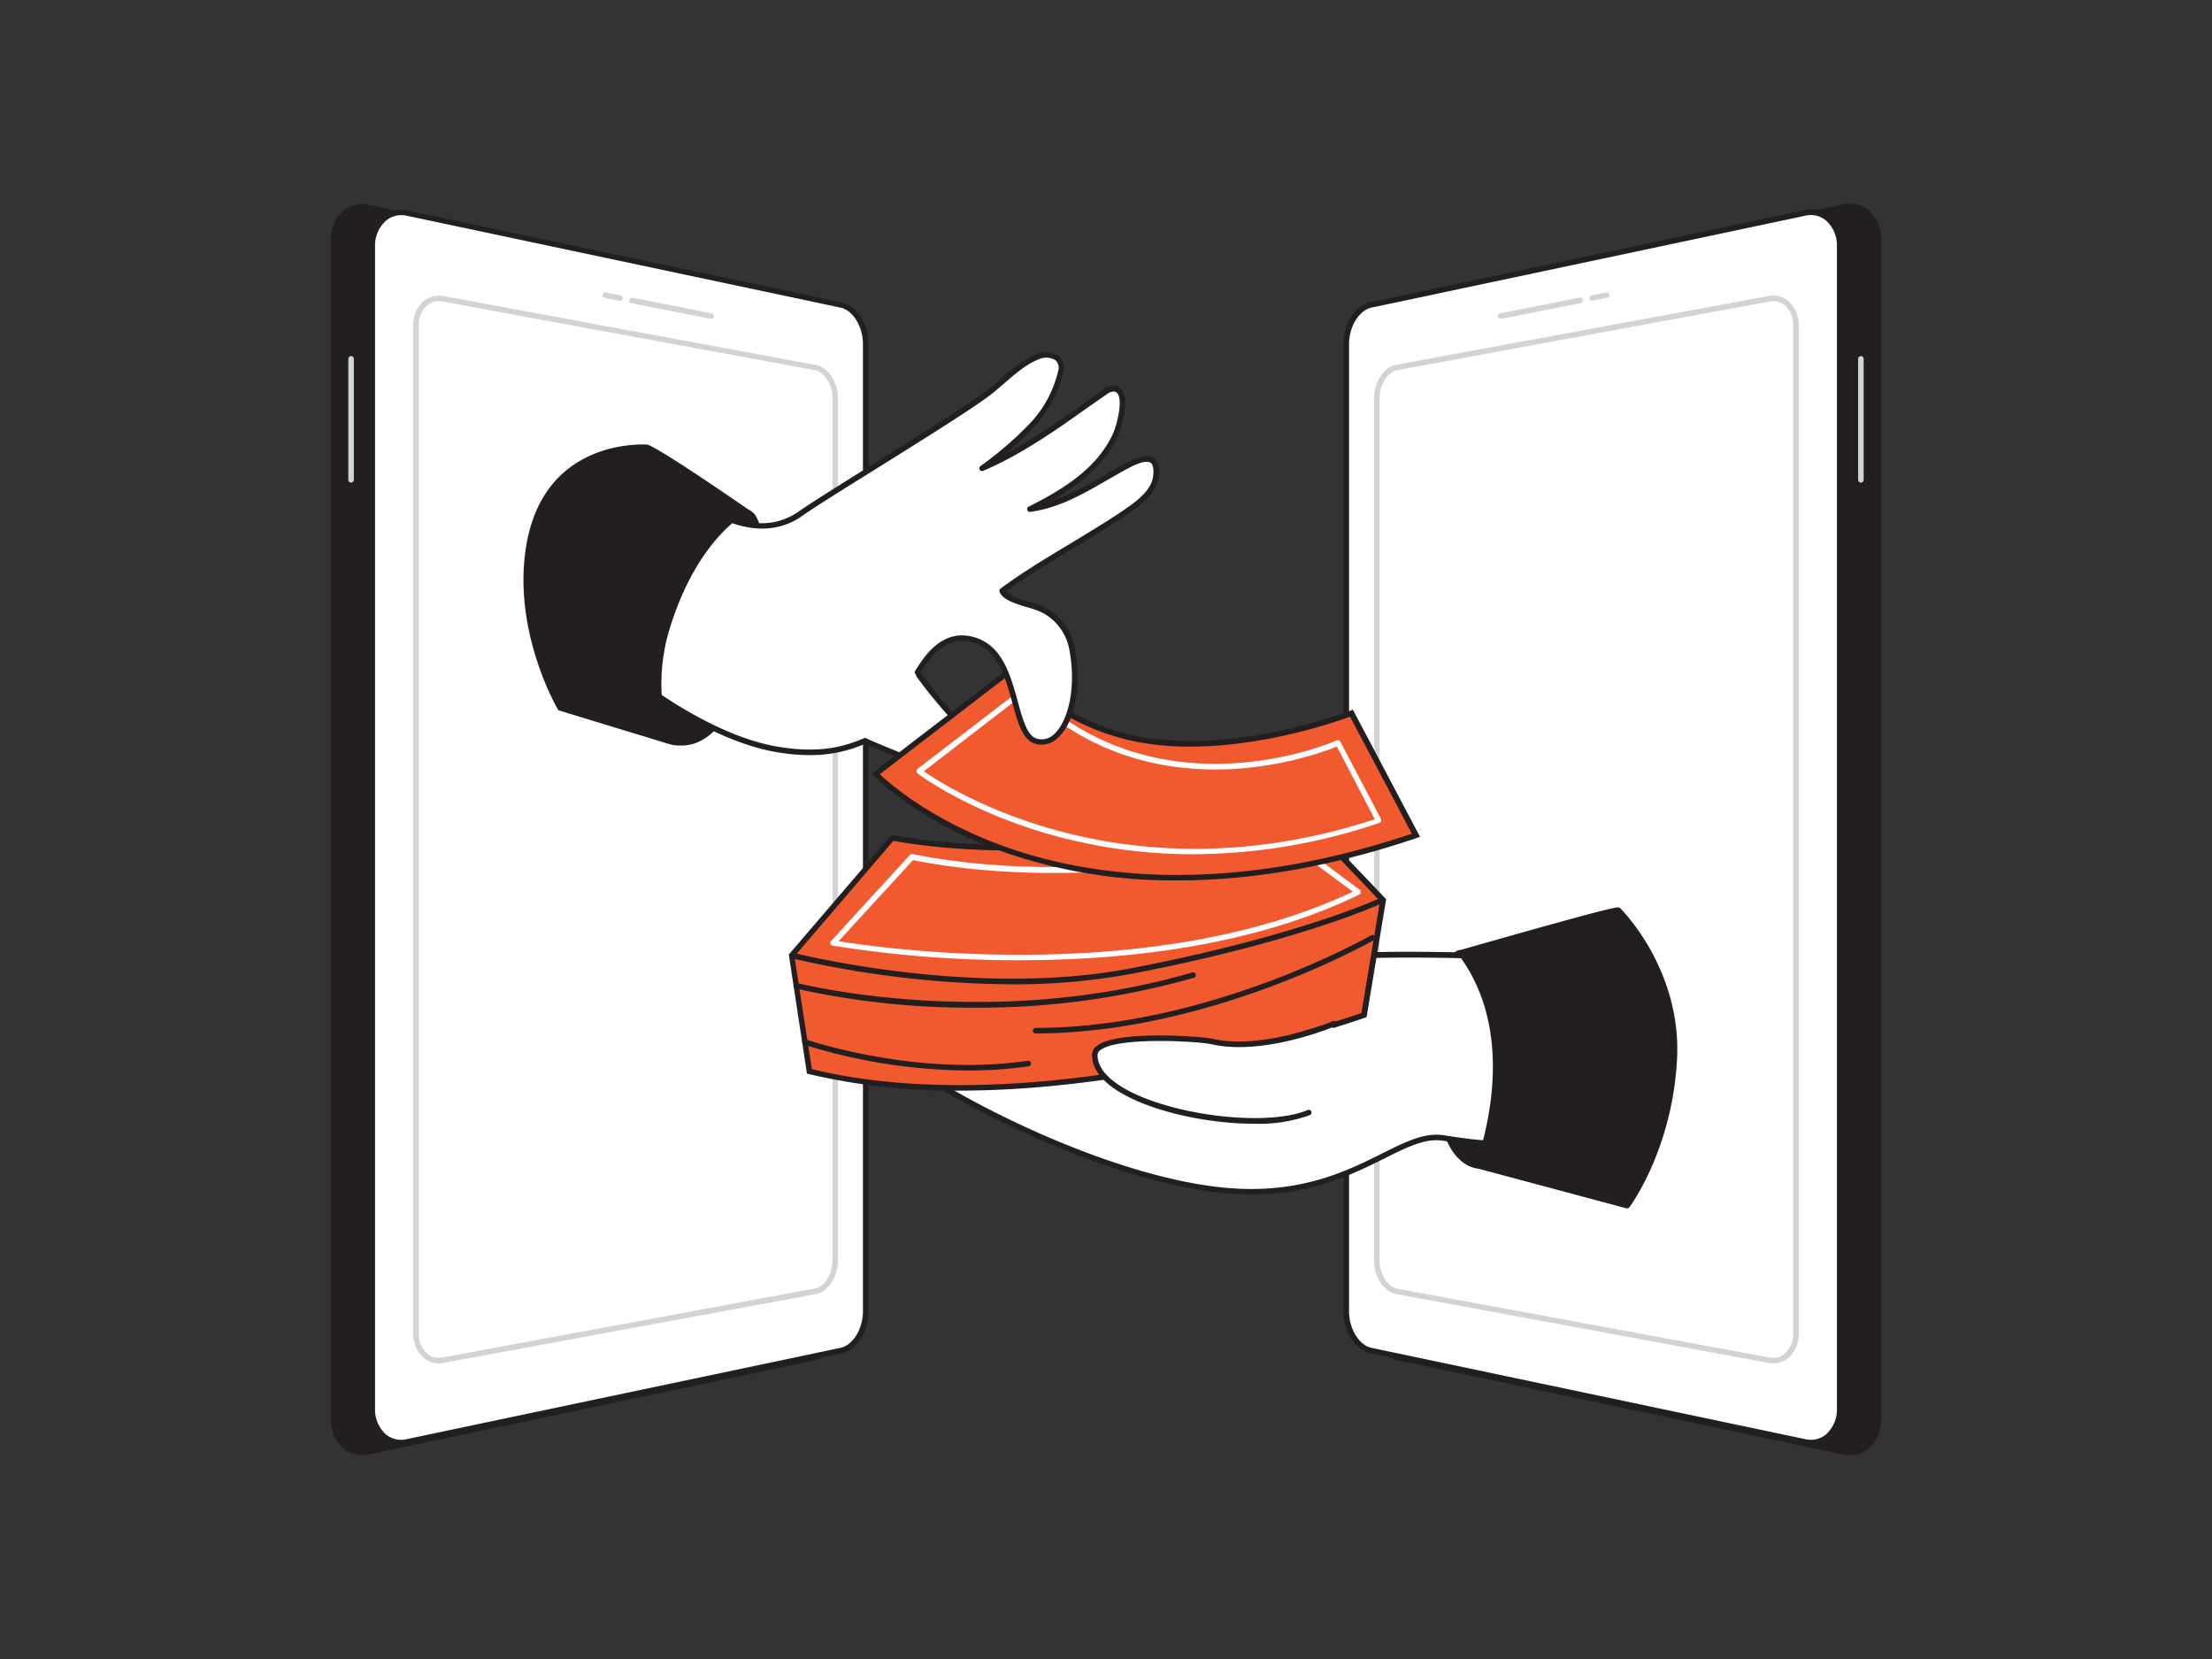 <svg xmlns="http://www.w3.org/2000/svg" viewBox="0 0 400 300"><rect x="0" y="0" width="400" height="300" fill="#333333" stroke="none"/><g data-name="#251_money_transfer_flatline"><path d="m66.68 262.57 80.43-17c2.52-.53 4.54-3.75 4.54-7.19V61.58c0-3.44-2-6.65-4.54-7.19l-80.43-17c-3.54-.75-6.44 2-6.44 6.13v212.92c0 4.14 2.9 6.88 6.44 6.13Z" fill="#231f20"/><path d="M65.53 263.14a5.29 5.29 0 0 1-3.37-1.14 7 7 0 0 1-2.36-5.51V43.56a7 7 0 0 1 2.36-5.51 5.39 5.39 0 0 1 4.61-1L147.2 54c2.74.58 4.89 3.93 4.89 7.62V238.4c0 3.69-2.15 7-4.89 7.62L66.77 263a5.89 5.89 0 0 1-1.24.14Zm1.06-1 .09.43-.09-.43 80.43-17c2.31-.49 4.19-3.52 4.19-6.76V61.58c0-3.24-1.88-6.27-4.19-6.76l-80.43-17a4.56 4.56 0 0 0-3.88.88 6.12 6.12 0 0 0-2 4.82v212.92a6.1 6.1 0 0 0 2 4.82 4.56 4.56 0 0 0 3.88.88Z" fill="#231f20"/><path d="m73.61 260.74 78.5-16.52c2.47-.52 4.45-3.69 4.45-7.1V62.24c0-3.4-2-6.58-4.45-7.1l-78.5-16.62c-3.45-.73-6.28 2-6.28 6.07v210.08c0 4.08 2.83 6.8 6.28 6.07Z" fill="#fff"/><path d="M72.51 261.36a5.22 5.22 0 0 1-3.32-1.17 7 7 0 0 1-2.36-5.52V44.59a7 7 0 0 1 2.36-5.52 5.31 5.31 0 0 1 4.52-1l78.51 16.62c2.71.57 4.84 3.91 4.84 7.59v174.84c0 3.69-2.13 7-4.84 7.59l-78.51 16.52a5.58 5.58 0 0 1-1.2.13Zm1.1-.62ZM72.51 38.9a4.25 4.25 0 0 0-2.69 1 6 6 0 0 0-2 4.74v210.03a6 6 0 0 0 2 4.74 4.29 4.29 0 0 0 3.68.84l78.5-16.52c2.23-.47 4.05-3.43 4.05-6.61V62.24c0-3.18-1.82-6.14-4.05-6.61L73.5 39a4.84 4.84 0 0 0-.99-.1Z" fill="#231f20"/><path d="M79.33 246.54a4.24 4.24 0 0 1-2.72-1 5.75 5.75 0 0 1-1.89-4.48V58.92a5.75 5.75 0 0 1 1.89-4.48 4.26 4.26 0 0 1 3.55-.91L147.53 66c2.25.42 4 3.1 4 6.11v155.8c0 3-1.77 5.69-4 6.11l-67.37 12.44a4 4 0 0 1-.83.08Zm0-192.09a3.19 3.19 0 0 0-2.07.76 4.76 4.76 0 0 0-1.53 3.71v182.16a4.76 4.76 0 0 0 1.53 3.71 3.21 3.21 0 0 0 2.73.69L147.35 233c1.76-.33 3.2-2.63 3.2-5.13V72.07c0-2.5-1.44-4.8-3.2-5.13L80 54.52a3.09 3.09 0 0 0-.68-.07Zm49.28 3.2h-.1l-14.33-2.82a.51.51 0 0 1 .2-1l14.32 2.83a.5.5 0 0 1 .4.58.51.51 0 0 1-.49.41Zm-16.53-3.26H112l-2.62-.51a.51.51 0 0 1-.4-.59.49.49 0 0 1 .59-.39l2.62.51a.5.5 0 0 1 .39.59.49.49 0 0 1-.5.39ZM63.49 87.27a.5.5 0 0 1-.5-.5V64.89a.5.5 0 0 1 .5-.5.51.51 0 0 1 .5.5v21.88a.51.51 0 0 1-.5.5Z" fill="#d1d3d4"/><path d="m333.32 262.57-80.43-17c-2.52-.53-4.54-3.75-4.54-7.19V61.58c0-3.44 2-6.65 4.54-7.19l80.43-17c3.54-.75 6.44 2 6.44 6.13v212.92c0 4.14-2.9 6.88-6.44 6.13Z" fill="#231f20"/><path d="M334.47 263.14a5.89 5.89 0 0 1-1.24-.14l-80.43-17c-2.74-.58-4.89-3.93-4.89-7.62V61.58c0-3.69 2.15-7 4.89-7.62l80.43-17a5.39 5.39 0 0 1 4.61 1 7 7 0 0 1 2.36 5.51v212.97a7 7 0 0 1-2.36 5.51 5.29 5.29 0 0 1-3.37 1.19Zm-1.06-1a4.56 4.56 0 0 0 3.88-.88 6.1 6.1 0 0 0 2-4.82V43.56a6.12 6.12 0 0 0-2-4.82 4.56 4.56 0 0 0-3.88-.88L253 54.82c-2.31.49-4.19 3.52-4.19 6.76V238.4c0 3.24 1.88 6.27 4.19 6.76Z" fill="#231f20"/><path d="m326.39 260.74-78.5-16.52c-2.47-.52-4.45-3.69-4.45-7.1V62.24c0-3.4 2-6.58 4.45-7.1l78.5-16.62c3.45-.73 6.28 2 6.28 6.07v210.08c0 4.08-2.83 6.8-6.28 6.07Z" fill="#fff"/><path d="M327.49 261.36a5.58 5.58 0 0 1-1.2-.13l-78.51-16.52c-2.71-.57-4.84-3.9-4.84-7.59V62.24c0-3.68 2.13-7 4.84-7.59L326.29 38a5.3 5.3 0 0 1 4.52 1 7 7 0 0 1 2.36 5.52v210.15a7 7 0 0 1-2.36 5.52 5.22 5.22 0 0 1-3.32 1.17Zm-1-1.11a4.29 4.29 0 0 0 3.68-.84 6 6 0 0 0 2-4.74V44.59a6 6 0 0 0-2-4.74 4.29 4.29 0 0 0-3.67-.85L248 55.63c-2.23.47-4.05 3.43-4.05 6.61v174.88c0 3.18 1.82 6.14 4.05 6.61Z" fill="#231f20"/><path d="M320.67 246.54a4 4 0 0 1-.83-.08L252.47 234c-2.25-.42-4-3.1-4-6.11V72.07c0-3 1.77-5.69 4-6.11l67.37-12.43a4.26 4.26 0 0 1 3.55.91 5.75 5.75 0 0 1 1.89 4.48v182.16a5.75 5.75 0 0 1-1.89 4.48 4.24 4.24 0 0 1-2.72.98Zm-68-179.6c-1.76.33-3.2 2.63-3.2 5.13v155.84c0 2.5 1.44 4.8 3.2 5.13L320 245.48a3.22 3.22 0 0 0 2.73-.69 4.76 4.76 0 0 0 1.53-3.71V58.92a4.76 4.76 0 0 0-1.53-3.71 3.22 3.22 0 0 0-2.73-.69l-67.35 12.42Zm-.09-.49Zm18.81-8.8a.51.51 0 0 1-.49-.41.5.5 0 0 1 .4-.58l14.32-2.83a.51.51 0 0 1 .2 1l-14.33 2.82Zm16.53-3.26a.49.49 0 0 1-.49-.4.5.5 0 0 1 .39-.59l2.62-.51a.49.49 0 0 1 .59.39.51.51 0 0 1-.4.59l-2.62.51Zm48.59 32.88a.51.51 0 0 1-.5-.5V64.89a.51.51 0 0 1 .5-.5.5.5 0 0 1 .5.5v21.88a.5.5 0 0 1-.5.5Z" fill="#d1d3d4"/><path d="M267.19 210.83s-5.81-.18-6.88-12.14 1.12-26.27 3.66-26.46 10.09 16.48 9.2 22.72 1.83 16.24-5.98 15.88Z" fill="#231f20"/><path d="M267.57 211.28h-.4c-.32 0-6.21-.4-7.3-12.54-.93-10.39.56-23.42 3-26.31a1.59 1.59 0 0 1 1.06-.63 2.28 2.28 0 0 1 1.65.94c3.29 3.53 8.79 16.81 8 22.28a37.85 37.85 0 0 0-.21 5.21c0 3.81 0 7.75-2.07 9.75a5.22 5.22 0 0 1-3.73 1.3ZM264 172.67a.84.84 0 0 0-.46.32c-2.07 2.45-3.77 14.77-2.8 25.66 1 11.36 6.4 11.74 6.45 11.74a4.52 4.52 0 0 0 3.5-1.06c1.81-1.74 1.8-5.49 1.8-9.11a38.26 38.26 0 0 1 .22-5.33c.74-5.16-4.67-18.22-7.79-21.55-.55-.62-.83-.67-.92-.67ZM120.74 134s7.35 3.21 12.06-8.66 7-31.61 2.08-33-26.39 24.31-14.14 41.66Z" fill="#231f20"/><path d="M123 134.82a6.62 6.62 0 0 1-2.46-.43.52.52 0 0 1-.18-.15C113.1 123.93 117.5 110.3 124 101c4.11-5.85 8.71-9.66 11-9a3.15 3.15 0 0 1 1.93 1.8c2.74 5.5.21 21.86-3.71 31.74-1.82 4.58-4.24 7.52-7.19 8.74a7.78 7.78 0 0 1-3.03.54Zm-2-1.2a6.77 6.77 0 0 0 4.68-.23c2.72-1.13 5-3.9 6.69-8.24 4.22-10.62 6.11-26.27 3.74-31a2.3 2.3 0 0 0-1.37-1.35c-1.57-.42-5.84 2.76-10 8.69-6.32 9.03-10.62 22.21-3.74 32.13Z" fill="#231f20"/><path d="M279.13 173.26c-1.2 0-41.4-2.46-51.44 2s-30.12 7.63-38.55 7.63-27.71-5.66-30.14-2.89 2.31 6.83 3.56 10.44S195 211.77 219.17 215s33.12-10.6 41.86-9.24c15 2.34 8.83-.4 8.83-.4Z" fill="#fff"/><path d="M226.26 216a53.83 53.83 0 0 1-7.15-.49c-24.32-3.23-55.71-21.11-57-24.83a18.24 18.24 0 0 0-2-3.6c-1.64-2.55-3.34-5.18-1.49-7.33 1.51-1.76 7.37-.87 16.86.82 5.05.89 10.27 1.82 13.64 1.82 8.5 0 28.35-3.19 38.35-7.59 6-2.64 23.37-3.35 50.26-2.07l1.38.07h.67l-9.34 32.31c.89.46 1.27.94 1.13 1.42s-.39 1.34-10.64-.25c-3.16-.5-6.43 1.13-10.56 3.2-5.64 2.79-13.05 6.52-24.11 6.52Zm-64.09-36.22c-1.4 0-2.39.18-2.77.62-1.36 1.59.06 3.8 1.57 6.13a19.3 19.3 0 0 1 2.09 3.83c1 3 31.75 20.92 56.18 24.16 14.85 2 24-2.6 30.7-5.94 4.3-2.14 7.69-3.83 11.16-3.29 6.22 1 8.44 1 9.23.91a4.67 4.67 0 0 0-.67-.36l-.4-.18 9.21-31.89h-.77c-26.35-1.26-44-.55-49.81 2-10.11 4.45-30.17 7.67-38.75 7.67-3.46 0-8.73-.93-13.82-1.84-4.77-.94-9.99-1.86-13.15-1.86Z" fill="#231f20"/><path d="M246.63 183.55s-57.44 20.79-100.27 10.19l-3.19-21 18.24-21.27s37.49 7.9 69.29-9.06l19.38 20.33Z" fill="#f15a2f"/><path d="M173.48 197.22a113.94 113.94 0 0 1-27.24-3l-.32-.08-3.28-21.53 18.58-21.67.29.06c.37.08 37.69 7.67 69-9l.33-.18 19.82 20.79-3.54 21.32-.28.1c-.5.16-37.04 13.19-73.36 13.19Zm-26.67-3.89c40.64 9.89 95-8.63 99.38-10.15l3.36-20.25-19-19.88c-30 15.84-65.43 9.67-69 9l-17.9 20.89Z" fill="#231f20"/><path d="M183.09 178a181.39 181.39 0 0 1-40.09-4.75l.25-1c.33.09 32.8 8.33 61.32 2.84 30.65-5.91 45.11-12.74 45.26-12.81l.43.9c-.14.07-14.7 6.95-45.5 12.89a116 116 0 0 1-21.67 1.93Z" fill="#231f20"/><path d="M184.4 173.64a210.64 210.64 0 0 1-33.84-2.64.51.51 0 0 1-.39-.33.49.49 0 0 1 .11-.5l14.27-15.58a.52.52 0 0 1 .47-.15c32.18 6.47 68.09-2.45 68.45-2.54a.48.48 0 0 1 .42.08l12 8.93a.49.49 0 0 1 .2.45.47.47 0 0 1-.28.4c-19.49 9.47-42.76 11.88-61.41 11.88Zm-32.76-3.44c7.23 1.18 56.49 8.29 93-8.95L233.48 153c-3.14.76-37.41 8.69-68.38 2.54Zm89.57 14.93s-12.76 5.35-22 3.21c-2.32-.54-21.14-1.82-21.2 2.41-.12 9.37 28.52 14.72 38.69 10.44" fill="#fff"/><path d="M226.79 203.21c-8.74 0-19.39-2.38-25.11-6.23-2.82-1.9-4.23-4-4.21-6.24a2.08 2.08 0 0 1 .9-1.63c3.64-2.86 19-1.7 20.92-1.26 9 2.08 21.61-3.13 21.73-3.19a.5.5 0 1 1 .39.93c-.53.22-13 5.38-22.35 3.24-2.24-.52-16.93-1.4-20.08 1.07a1.14 1.14 0 0 0-.51.85c0 1.89 1.25 3.7 3.77 5.4 7.95 5.35 26.5 7.83 34.23 4.58a.49.49 0 0 1 .65.27.5.5 0 0 1-.26.65 27.17 27.17 0 0 1-10.07 1.56Z" fill="#231f20"/><path d="M152.21 132.1s32.23 15.08 35.06 8.8c-12.46-4.85-23.67-22.56-23.67-22.56" fill="#fff"/><path d="M183.53 142.92c-9.25 0-30.53-9.9-31.53-10.37l.43-.9c.26.12 26.68 12.42 33.27 10a2.27 2.27 0 0 0 .81-.49c-12.22-5.14-22.88-21.8-23.33-22.52l.84-.54c.11.18 11.27 17.63 23.43 22.37l.49.19-.22.48a2.77 2.77 0 0 1-1.67 1.45 7.38 7.38 0 0 1-2.52.33Z" fill="#231f20"/><path d="m184.18 120.13-25.84 19.81S190.19 173.44 256 151l-11.63-22s-22.83 9-41.27 4.08c-14.95-4.03-18.92-12.95-18.92-12.95Z" fill="#f15a2f"/><path d="M212.91 159.21a93.59 93.59 0 0 1-30.58-4.85c-16.12-5.55-24.27-14-24.35-14.07l-.38-.41 26.78-20.53.26.57c0 .09 4.08 8.76 18.59 12.64 18.08 4.83 40.73-4 41-4.06l.41-.17 12.15 23-.56.19c-16.71 5.66-31.16 7.69-43.32 7.69ZM159.1 140c1.8 1.71 9.69 8.66 23.62 13.45 14.61 5 39 8.6 72.59-2.69l-11.18-21.16c-3.21 1.18-24.14 8.48-41.16 3.94-13-3.49-17.81-10.58-19-12.64Z" fill="#231f20"/><path d="M215.92 154.47a94.81 94.81 0 0 1-27-3.85c-14.47-4.29-23-10.72-23-10.78a.51.51 0 0 1-.19-.4.53.53 0 0 1 .19-.4l19.15-14.7a.5.5 0 0 1 .65 0c24 23.69 55.72 9.69 56 9.54a.5.5 0 0 1 .65.23l7.36 14a.51.51 0 0 1 0 .42.48.48 0 0 1-.31.28 105.61 105.61 0 0 1-33.5 5.66Zm-48.86-15c4.46 3.1 36.27 23.52 81.55 8.67L241.74 135c-3.94 1.61-33.54 12.63-56.41-9.62Z" fill="#fff"/><path d="M156.35 134c-4 1.7-8.45 2.84-16 1.54-12.06-2.07-24.51-11.88-24.51-11.88s3.34-21.88 13-31.3c0 0 8.36 5.87 15.9.59 5.34-3.74 28.17-17.45 33.88-21.77 2.76-2.09 5.81-5.44 9.09-6.65 2.17-.8 4.72 0 4.15 2.71a21.45 21.45 0 0 1-5.49 10 63.31 63.31 0 0 1-8.75 7.5c8.1-3.46 15-8.76 22.18-13.78a2.88 2.88 0 0 1 1.61-.68c3.07.06 1 6.92.39 8.32-3 6.49-9.35 10.36-15.48 13.45 6.57-.82 12-4.94 17.74-7.93 2.61-1.37 5.51-2.24 5.05 2-.32 2.9-3.28 5-5.49 6.53-7.22 4.94-15.35 9-22.31 14.22.74 1.92 5.79 2.47 7.68 3.6a10 10 0 0 1 4.91 6.68c1.95 9.86-1.7 18.26-6.41 16.94s-3-15.64-11.07-18.25c-4.59-1.49-7.77 1.45-10.39 5.82" fill="#fff"/><path d="M146.38 136.55a35.7 35.7 0 0 1-6.12-.57c-12-2.07-24.62-11.88-24.74-12a.52.52 0 0 1-.19-.46c.14-.9 3.48-22.16 13.1-31.59a.5.5 0 0 1 .64 0c.08.06 8.16 5.6 15.32.59 2.26-1.59 7.74-5 13.54-8.63 8-5 17-10.65 20.33-13.13.81-.62 1.65-1.34 2.54-2.11 2.11-1.83 4.3-3.73 6.68-4.61a4.14 4.14 0 0 1 4 .4 2.81 2.81 0 0 1 .78 2.89 21.76 21.76 0 0 1-5.61 10.22 47.48 47.48 0 0 1-5.13 4.7 130.77 130.77 0 0 0 14.83-9.56l3.08-2.17a3.54 3.54 0 0 1 1.9-.77 1.91 1.91 0 0 1 1.65.91c1.26 2-.29 7-.81 8.12-2.5 5.46-7.27 9.06-12.46 12a49.17 49.17 0 0 0 9.88-4.78c1.36-.78 2.77-1.6 4.18-2.33s3.59-1.71 4.87-.83c.79.54 1.09 1.61.91 3.27-.36 3.24-3.7 5.53-5.7 6.9-3.17 2.16-6.56 4.2-9.84 6.16-4.08 2.45-8.3 5-12.11 7.78.68.81 2.6 1.4 4.18 1.87a15.11 15.11 0 0 1 3.1 1.17 10.36 10.36 0 0 1 5.15 7c1.35 6.8.14 13.55-3 16.4a4.15 4.15 0 0 1-4.08 1.12c-2.32-.65-3.19-3.79-4.19-7.42-1.21-4.43-2.6-9.45-6.9-10.85-3.74-1.21-6.76.52-9.81 5.6a.51.51 0 0 1-.69.18.51.51 0 0 1-.17-.69c2.07-3.45 5.46-7.83 11-6 4.81 1.56 6.27 6.86 7.56 11.54.92 3.33 1.71 6.22 3.48 6.71a3.17 3.17 0 0 0 3.14-.88c2.4-2.22 4.08-8.25 2.65-15.48a9.45 9.45 0 0 0-4.68-6.35 15.2 15.2 0 0 0-2.88-1.06c-2.19-.66-4.45-1.35-5-2.78a.52.52 0 0 1 .17-.59c3.94-2.93 8.31-5.56 12.54-8.09 3.27-2 6.65-4 9.79-6.14 2.4-1.64 5-3.61 5.27-6.18.1-.85.09-2-.48-2.34-.42-.29-1.43-.37-3.84.89-1.39.73-2.79 1.54-4.14 2.32-4.28 2.47-8.7 5-13.77 5.66a.49.49 0 0 1-.54-.35.5.5 0 0 1 .26-.59c6.21-3.13 12.36-6.9 15.25-13.21.53-1.15 1.83-5.64.87-7.17a.91.91 0 0 0-.82-.44 2.45 2.45 0 0 0-1.31.59L197 73.48c-6 4.26-12.22 8.67-19.2 11.66a.5.5 0 0 1-.5-.86 63.88 63.88 0 0 0 8.68-7.44 20.67 20.67 0 0 0 5.37-9.75 1.87 1.87 0 0 0-.45-1.92 3.18 3.18 0 0 0-3-.22c-2.2.82-4.32 2.65-6.36 4.42-.91.78-1.76 1.52-2.6 2.16-3.31 2.51-12.39 8.18-20.4 13.18-5.79 3.61-11.25 7-13.5 8.6-6.84 4.79-14.4.69-16.11-.36-8.58 8.75-12 27.86-12.48 30.45 1.76 1.33 13.15 9.73 24.06 11.6 7.62 1.31 12.07.05 15.73-1.51a.49.49 0 0 1 .65.27.5.5 0 0 1-.26.65 24.46 24.46 0 0 1-10.25 2.14Z" fill="#231f20"/><path d="M134.88 92.36s-8.92 4.22-14.14 21a34.07 34.07 0 0 0 0 20.64l-19.47-5.93s-8.36-14-5.62-29.59C99 79.2 117 80.86 117 80.86c2.06.52 17.88 11.5 17.88 11.5Z" fill="#231f20"/><path d="M120.74 134.43h-.13l-19.47-5.94a.44.44 0 0 1-.25-.2c-.08-.14-8.41-14.27-5.68-29.89 3.41-19.43 21.66-18 21.85-18 2.13.6 16.44 10.47 18.07 11.6a.42.42 0 0 1 .18.4.43.43 0 0 1-.25.36c-.08 0-8.8 4.37-13.9 20.72a34 34 0 0 0 0 20.35.42.42 0 0 1-.09.45.41.41 0 0 1-.33.15Zm-19.18-6.75 18.5 5.64a35.51 35.51 0 0 1 .26-20.11c4.47-14.34 11.55-19.57 13.72-20.89-4.75-3.29-15.59-10.64-17.13-11-.65-.06-17.56-1.38-20.83 17.25-2.53 14.43 4.62 27.59 5.48 29.11ZM292.6 164.5c-.81-.26-28.36 7.69-28.63 7.73s12.06 12.9 3.22 38.6l27 7.23s7.68-10.19 8.55-26.52-10.14-27.04-10.14-27.04Z" fill="#231f20"/><path d="M294.21 218.5h-.11l-27-7.23a.42.42 0 0 1-.27-.21.43.43 0 0 1 0-.35c2.39-6.94 6.88-24.52-2.92-37.85-.29-.38-.39-.52-.29-.77a.43.43 0 0 1 .35-.27l3.25-.92c22.95-6.52 25.16-6.94 25.58-6.79a.34.34 0 0 1 .16.1c.12.11 11.17 11 10.3 27.37s-8.56 26.66-8.63 26.76a.44.44 0 0 1-.42.16Zm-26.46-8 26.28 7a52.5 52.5 0 0 0 8.29-26c.8-15-8.7-25.32-9.91-26.56-1.92.22-18.62 5-25 6.78l-2.72.77c9.68 13.37 5.52 30.71 3.06 38.03Zm-91.27-28.28a144.92 144.92 0 0 1-32.6-3.46.5.5 0 1 1 .25-1c.35.09 34.73 8.81 71.48-1.91a.5.5 0 0 1 .62.34.51.51 0 0 1-.34.62 141.56 141.56 0 0 1-39.41 5.41Zm10.79 4.66a.5.5 0 0 1-.5-.5.5.5 0 0 1 .5-.5c31.24 0 60.34-16.56 60.63-16.72a.5.5 0 1 1 .5.86c-.29.17-29.62 16.83-61.13 16.86Zm-12.19 6.7a100.63 100.63 0 0 1-29.69-4.68.5.5 0 0 1-.31-.63.51.51 0 0 1 .64-.31c.2.07 19.88 6.84 40.14 3.86a.5.5 0 1 1 .15 1 76 76 0 0 1-10.93.76Z" fill="#231f20"/></g></svg>